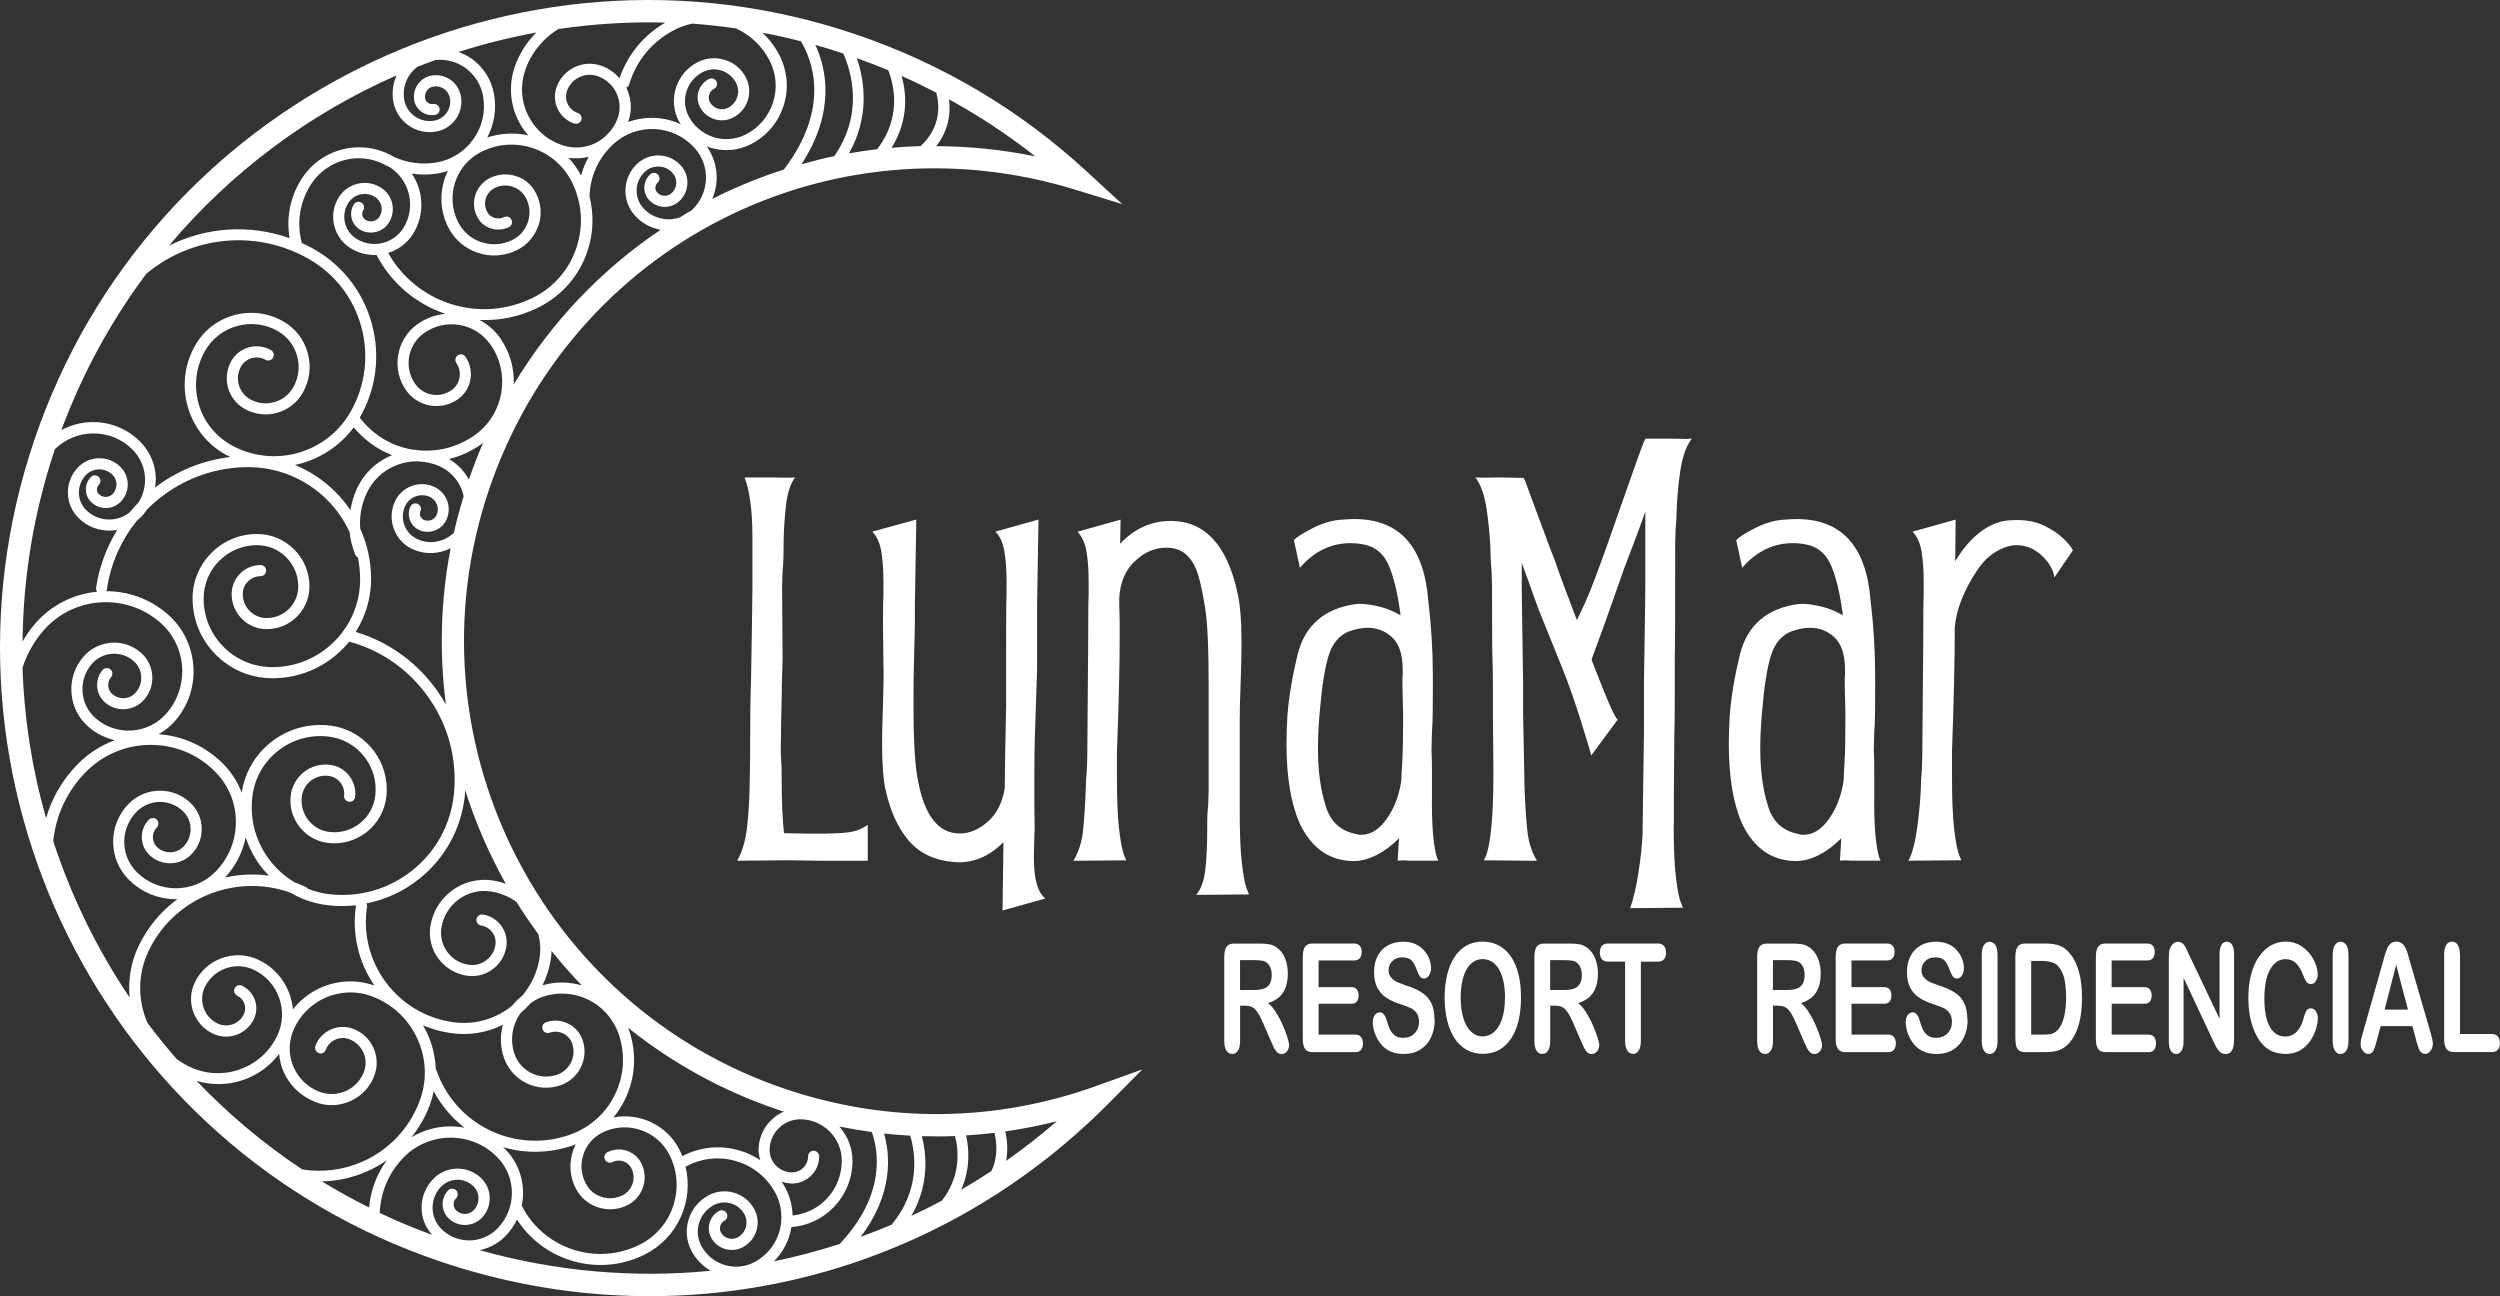 <?xml version="1.0" encoding="UTF-8"?> <svg xmlns="http://www.w3.org/2000/svg" id="Capa_1" data-name="Capa 1" viewBox="0 0 443.47 229.93"><rect x="0" y="0" width="443.47" height="229.93" fill="#333333" stroke="none"/><defs><style> .cls-1 { fill: #fff; } </style></defs><path class="cls-1" d="m194.41,192.66c-17.96,6.44-37.02,6.62-55.1.51-43.79-14.8-67.38-62.46-52.59-106.25,14.64-43.32,60.33-66.72,104.03-53.27l8.32,2.56-6.41-5.9c-11.87-10.92-25.65-19.07-40.96-24.25C91.68-14.23,26.34,18.11,6.06,78.14c-20.29,60.03,12.05,125.37,72.08,145.65,41.83,14.13,87.17,3.45,118.34-27.89l6.16-6.2-8.22,2.95Zm-18.58,15.09c-1.75,1.16-3.53,2.25-5.33,3.3,1.69-3.81,1.38-7.41.87-9.64,1.68-.1,3.36-.26,5.03-.45.37,1.49.73,4.21-.56,6.8m-14.18,7.92c3.28-5.65,2.64-11.15,1.87-14.14,1.96.06,3.92.06,5.87-.02.63,2.33,1.15,6.93-2.3,11.45-1.79.96-3.6,1.86-5.44,2.71m-9,3.73c5.91-7.75,5.21-14.7,4.16-18.33,1.54.17,3.09.28,4.64.37.85,2.79,1.99,9.43-3.31,15.8-1.82.77-3.65,1.49-5.5,2.16m-85.29-4.23c.14-3.74,1.63-7.23,4.29-9.92,2.19-2.21,5.11-3.44,8.22-3.45,3.11-.02,6.04,1.18,8.25,3.37,1.72,1.7,2.67,3.97,2.68,6.39.01,2.41-.91,4.69-2.61,6.4-2.71,2.73-7.14,2.76-9.88.05-1.01-1-1.57-2.34-1.58-3.76,0-1.43.54-2.77,1.54-3.79.76-.76,1.77-1.19,2.85-1.2,1.08,0,2.1.41,2.87,1.17.57.56.88,1.31.89,2.12,0,.8-.3,1.56-.87,2.13-.85.85-2.24.87-3.09.02-.6-.6-.6-1.57-.01-2.17.38-.39.38-1.01,0-1.39-.39-.39-1.01-.38-1.39,0-1.36,1.37-1.34,3.59.03,4.95,1.62,1.6,4.26,1.59,5.88-.03.93-.94,1.44-2.19,1.44-3.52,0-1.33-.53-2.57-1.47-3.51-1.14-1.13-2.65-1.75-4.26-1.74-1.61,0-3.12.64-4.24,1.78-1.38,1.39-2.13,3.23-2.12,5.18,0,1.79.69,3.47,1.88,4.8-3.18-1.17-6.27-2.46-9.27-3.88m-32.47-23.42c2.7.78,5.57.74,8.28-.21,2.54-.89,4.71-2.49,6.31-4.59.11,1.09.35,2.16.81,3.19,1.11,2.48,3.13,4.38,5.67,5.35,2,.79,4.21.7,6.17-.18,1.97-.88,3.47-2.48,4.24-4.5,1.26-3.33-.41-7.06-3.74-8.32-1.27-.48-2.71-.45-3.98.12-1.27.57-2.24,1.6-2.73,2.89-.19.51.06,1.08.57,1.27.54.28,1.08-.06,1.27-.57.31-.81.91-1.44,1.7-1.8.79-.35,1.66-.38,2.47-.07,2.31.88,3.48,3.47,2.6,5.79-.58,1.52-1.72,2.73-3.21,3.4-1.49.67-3.15.7-4.67.14-2.05-.78-3.67-2.31-4.57-4.31-.9-2-.96-4.23-.19-6.28,2.15-5.63,8.46-8.45,14.1-6.33,3.62,1.37,6.47,4.07,8.06,7.59,1.58,3.52,1.7,7.45.32,11.06-1.81,4.76-5.36,8.52-10,10.61-3.43,1.54-7.15,2.01-10.79,1.43-6.87-4.56-13.11-9.83-18.7-15.66m-8.76-10.34c-1.71-3.96-1.78-8.6.22-12.78,4.53-9.45,15.48-13.77,25.13-10.32.98.57,1.99,1.06,3.07,1.43,1.18.4,2.41.67,3.68.82,1.65.19,3.28.16,4.9,0,0,0,0,0,0,.02-.76,5.02.42,10.04,3.27,14.21-5.35-1.88-11.14-.04-14.46,4.23-.32-3.66-2.5-7.06-6.05-8.76-2.05-.99-4.36-1.11-6.51-.36-2.14.76-3.87,2.3-4.85,4.35-1.62,3.38-.19,7.44,3.19,9.06,1.31.63,2.8.71,4.18.23,1.38-.49,2.48-1.48,3.11-2.79,1.06-2.21.12-4.87-2.09-5.93-.5-.24-1.08-.02-1.31.46-.24.49-.03,1.08.46,1.31,1.23.59,1.75,2.07,1.16,3.3-.4.84-1.11,1.48-1.99,1.78-.88.31-1.82.26-2.67-.15-2.4-1.15-3.41-4.04-2.27-6.43.76-1.58,2.08-2.77,3.73-3.35,1.65-.58,3.43-.48,5,.27,4.36,2.09,6.21,7.34,4.12,11.7-1.35,2.81-3.71,4.93-6.65,5.96-2.94,1.04-6.1.86-8.91-.48-.81-.39-1.56-.86-2.27-1.36-1.81-2.08-3.55-4.22-5.19-6.42m-16.72-32.22c.49-4.63,2.48-8.93,5.82-12.3,3.04-3.07,7.08-4.77,11.4-4.79,4.32-.02,8.38,1.64,11.44,4.68,2.4,2.37,3.73,5.54,3.75,8.91.02,3.37-1.28,6.55-3.65,8.94-3.82,3.85-10.06,3.88-13.9.07-1.44-1.43-2.24-3.33-2.25-5.36-.01-2.03.77-3.94,2.2-5.39,1.1-1.11,2.56-1.72,4.12-1.73,1.56,0,3.03.59,4.14,1.69.84.83,1.31,1.94,1.31,3.12,0,1.18-.45,2.3-1.28,3.14-1.29,1.3-3.4,1.31-4.7.03-.95-.95-.96-2.49-.02-3.44.38-.39.38-1.01,0-1.4-.39-.38-1.01-.38-1.39,0-1.71,1.72-1.69,4.52.03,6.22,2.08,2.05,5.43,2.03,7.48-.04,1.2-1.21,1.86-2.82,1.85-4.53,0-1.71-.68-3.32-1.89-4.52-1.49-1.47-3.45-2.27-5.54-2.26-2.09,0-4.05.83-5.51,2.31-1.8,1.82-2.78,4.23-2.77,6.78.01,2.56,1.02,4.96,2.84,6.75,2.36,2.34,5.46,3.47,8.55,3.4-2.84,2.1-5.23,4.89-6.86,8.28-1.42,2.96-1.9,6.13-1.6,9.18-5.78-8.58-10.35-17.93-13.56-27.76m24.84-31.23c-.29-3.58-1.96-6.83-4.7-9.15-3.03-2.58-6.8-3.95-10.73-3.95.06-.11.1-.22.12-.35.66-4.61,2.58-8.8,5.38-12.24.19-.16.4-.29.57-.47.45-.45.85-.95,1.19-1.47,4.61-4.61,10.95-7.46,17.82-7.48,5.31-.01,10.31,2.04,14.08,5.79,1.69,1.67,3.01,3.62,3.99,5.71.15,1.38.49,2.75,1.04,4.07.09.22.26.37.46.48.24,1.23.37,2.5.38,3.79.01,4.17-1.6,8.09-4.53,11.04-2.94,2.96-6.85,4.59-11.02,4.6-3.25,0-6.32-1.25-8.62-3.54-2.31-2.3-3.58-5.35-3.59-8.6,0-2.53.97-4.92,2.76-6.71,1.78-1.79,4.16-2.79,6.69-2.79,1.96,0,3.79.75,5.18,2.13,1.39,1.38,2.15,3.21,2.16,5.17,0,1.5-.57,2.91-1.63,3.98-1.06,1.06-2.46,1.65-3.96,1.65-1.14,0-2.21-.44-3.01-1.24-.8-.8-1.25-1.86-1.25-3,0-1.75,1.42-3.18,3.17-3.19.55,0,.98-.44.98-.99,0-.55-.44-.98-.99-.98-2.84,0-5.14,2.33-5.13,5.16,0,1.66.66,3.22,1.84,4.4,1.18,1.17,2.75,1.82,4.41,1.81,2.02,0,3.93-.8,5.35-2.24,1.43-1.44,2.21-3.34,2.2-5.37,0-2.48-.98-4.82-2.74-6.56-1.76-1.76-4.1-2.71-6.58-2.71-3.06,0-5.93,1.21-8.08,3.37-2.15,2.17-3.34,5.05-3.33,8.1.01,3.78,1.49,7.33,4.18,10,1.56,1.55,3.41,2.69,5.43,3.38,1.46.49,3,.75,4.59.74,4.69-.01,9.1-1.85,12.41-5.18.42-.42.81-.86,1.18-1.31,11.96,3.22,19.95,14.91,18.54,27.27-.59,5.28-3.21,10.01-7.37,13.32-4.16,3.31-9.35,4.81-14.63,4.21-1.34-.15-2.62-.48-3.85-.95-.1-.13-.21-.24-.36-.31-.68-.33-1.37-.62-2.06-.87-1.57-.95-2.99-2.16-4.17-3.64-2.6-3.26-3.77-7.33-3.29-11.47.36-3.24,1.96-6.13,4.51-8.16,2.55-2.03,5.73-2.94,8.96-2.57,2.51.28,4.77,1.52,6.34,3.51,1.58,1.98,2.29,4.46,2,6.97-.22,1.94-1.18,3.68-2.71,4.9-1.53,1.22-3.44,1.77-5.39,1.55-1.49-.17-2.82-.91-3.76-2.08-.93-1.18-1.35-2.64-1.18-4.13.13-1.13.69-2.15,1.58-2.86.89-.7,2-1.02,3.13-.89.85.09,1.6.51,2.13,1.18.53.66.77,1.49.67,2.33-.06.54.33,1.02.87,1.09.54.06,1.03-.33,1.09-.87.15-1.37-.23-2.71-1.09-3.79-.85-1.08-2.08-1.75-3.45-1.9-1.65-.19-3.28.28-4.58,1.31-1.3,1.04-2.12,2.52-2.31,4.17-.23,2.01.34,3.99,1.6,5.58,1.26,1.58,3.07,2.58,5.07,2.81,2.47.28,4.9-.42,6.84-1.97,1.94-1.54,3.16-3.76,3.45-6.22.34-3.04-.52-6.02-2.42-8.41-1.91-2.39-4.63-3.9-7.67-4.24-3.76-.43-7.45.64-10.41,2.99-2.81,2.24-4.62,5.4-5.15,8.94-.73-1.93-1.87-3.71-3.38-5.21-3.08-3.06-7.07-4.86-11.36-5.18,1.11-.61,2.14-1.42,3-2.45,2.32-2.73,3.44-6.21,3.15-9.79m-30.29-4.2c.11-11.32,1.95-22.82,5.74-34.12,1.83-1.78,4.23-2.78,6.79-2.79,2.62-.02,5.09.99,6.95,2.84,1.44,1.42,2.24,3.32,2.25,5.35,0,1.47-.41,2.87-1.18,4.08-.55.57-1.08,1.15-1.58,1.76-2.28,1.78-5.56,1.66-7.67-.42-.84-.83-1.3-1.94-1.31-3.12,0-1.18.45-2.3,1.28-3.14.62-.63,1.45-.97,2.33-.98.89,0,1.72.34,2.35.96.46.46.71,1.06.72,1.71,0,.65-.25,1.26-.7,1.72-.67.67-1.77.67-2.44.01-.46-.45-.46-1.19,0-1.65.38-.38.38-1.01,0-1.39-.39-.38-1.02-.38-1.4,0-1.21,1.23-1.2,3.22.03,4.44,1.45,1.43,3.79,1.42,5.23-.03.82-.83,1.28-1.94,1.27-3.11,0-1.17-.47-2.28-1.3-3.1-1-.99-2.34-1.54-3.74-1.53-1.41,0-2.74.56-3.73,1.56-1.2,1.22-1.86,2.83-1.85,4.53,0,1.71.68,3.31,1.89,4.51,1.87,1.85,4.45,2.55,6.87,2.11-1.89,3.07-3.21,6.53-3.75,10.26-.04.26.03.51.17.71-4.33.42-8.27,2.46-11.1,5.79-.8.95-1.5,1.97-2.11,3.03M81.76,17.09c-.2-1.18-.85-2.22-1.82-2.92-.98-.7-2.18-.97-3.36-.77-2.05.34-3.45,2.3-3.11,4.36.29,1.74,1.95,2.92,3.69,2.63.54-.09.9-.6.81-1.13-.09-.54-.59-.9-1.13-.81-.67.11-1.31-.34-1.43-1.01-.16-.99.5-1.92,1.49-2.09.67-.11,1.34.04,1.89.44.55.39.91.98,1.03,1.65.15.91-.06,1.82-.59,2.57-.53.75-1.33,1.25-2.24,1.4-1.21.2-2.43-.08-3.43-.79-1-.71-1.66-1.77-1.86-2.98-.38-2.27.58-4.44,2.29-5.76,1.08-.43,2.17-.84,3.27-1.24,1.87-.17,3.72.29,5.26,1.39,1.71,1.22,2.84,3.03,3.19,5.1.45,2.68-.17,5.37-1.75,7.58-1.57,2.21-3.92,3.67-6.59,4.12-2.55.43-5.11.07-7.44-.97-2.71-1.62-5.89-2.12-8.97-1.41-3.15.74-5.83,2.66-7.54,5.41-1.96,3.15-2.66,6.79-2.05,10.39-7.13-2.54-14.87-1.95-21.4,1.33,11.05-13.13,24.92-23.42,40.38-30.21-.62,1.39-.87,2.98-.59,4.59.29,1.73,1.24,3.24,2.66,4.26,1.43,1.02,3.17,1.42,4.9,1.13,1.43-.24,2.68-1.02,3.52-2.2.84-1.18,1.17-2.62.93-4.04m13.75,22.93c.63-1.89.48-3.92-.41-5.7-.73-1.47-1.99-2.64-3.54-3.08-1.56-.52-3.21-.4-4.68.33-1.21.61-2.11,1.65-2.55,2.93-.43,1.29-.33,2.66.27,3.87.5,1.01,1.29,1.74,2.44,2.12,1.07.36,2.22.27,3.23-.23.49-.24.69-.83.44-1.32-.24-.49-.84-.68-1.32-.44-.54.27-1.16.27-1.73.12-.57-.19-1.03-.6-1.3-1.13-.37-.74-.43-1.58-.17-2.36.26-.79.82-1.42,1.56-1.8.99-.5,2.12-.58,3.17-.23,0,0,0,0,.02,0,1.05.36,1.9,1.1,2.39,2.09.66,1.31.76,2.8.3,4.19-.47,1.39-1.44,2.52-2.76,3.17-1.71.86-3.66.99-5.48.39,0,0-.02,0-.03,0-1.81-.61-3.27-1.88-4.12-3.59-2.29-4.58-.43-10.17,4.15-12.45,5.89-2.95,13.08-.55,16.03,5.35,1.83,3.65,2.12,7.8.82,11.68-1.29,3.87-4.01,7.02-7.67,8.84-9.35,4.67-20.67,1.1-25.72-7.92,1.76-.55,3.35-1.69,4.41-3.37,2.11-3.4,1.89-7.58-.22-10.7,1.52.22,3.07.23,4.63-.03.6-.1,1.19-.26,1.76-.45-1.47,3.04-1.58,6.7.04,9.94,1.08,2.17,2.95,3.8,5.25,4.58.01,0,.02,0,.03.01,2.32.77,4.8.59,6.98-.5,1.78-.89,3.11-2.43,3.75-4.31m3.61-34.9c6.22-.91,12.54-1.31,18.92-1.13-3.81,2.18-6.72,5.71-8.12,9.87-.87-.99-1.98-1.8-3.32-2.25,0,0-.01,0-.02,0-3.25-1.09-6.78.68-7.87,3.93-.42,1.27-.33,2.64.27,3.84.6,1.2,1.62,2.09,2.89,2.51,0,0,.01,0,.02,0,.52.17,1.07-.11,1.25-.62.17-.51-.1-1.07-.62-1.25,0,0,0,0-.01,0-.77-.26-1.39-.8-1.76-1.53-.36-.73-.42-1.56-.17-2.33.74-2.22,3.16-3.43,5.38-2.69,0,0,.01,0,.02,0,3.02,1.02,4.66,4.31,3.65,7.34-.41,1.24-1.15,2.32-2.08,3.19-.03.02-.05.04-.07.06-.06.06-.11.12-.17.17-.48.42-1.01.8-1.59,1.09-1.87.93-3.99,1.08-5.97.42-.01,0-.03-.01-.04-.02-2.62-.88-4.75-2.74-5.99-5.22-1.25-2.49-1.45-5.32-.57-7.96,1.05-3.14,3.19-5.77,5.98-7.45m31.49-.04c2.56,1.16,4.65,3.18,5.95,5.74,1.17,2.33,1.37,4.97.55,7.43-.81,2.47-2.54,4.47-4.87,5.64-3.71,1.86-8.24.37-10.11-3.34-1.43-2.84-.28-6.32,2.56-7.76,1.05-.53,2.23-.62,3.35-.25,1.02.34,2.02,1.14,2.55,2.2.39.78.46,1.67.19,2.49-.27.84-.86,1.51-1.64,1.91-1.19.59-2.63.11-3.23-1.07-.42-.84-.08-1.87.75-2.29.49-.24.68-.84.44-1.32-.25-.49-.84-.68-1.32-.44-1.81.9-2.54,3.12-1.63,4.93,1.08,2.15,3.72,3.02,5.87,1.94,1.25-.63,2.19-1.71,2.63-3.05.44-1.33.33-2.75-.3-4-.76-1.52-1.99-2.65-3.69-3.18-1.61-.53-3.33-.4-4.85.36-3.82,1.92-5.36,6.59-3.43,10.4.11.23.28.43.41.65-1.41-.67-2.95-1.06-4.56-1.14-1.68-.08-3.31.18-4.84.74.03-.09.09-.16.12-.25.67-2.01.46-4.09-.4-5.86.24-.12.43-.32.51-.59,1.27-4.26,4.16-7.71,8.14-9.71.98-.5,2-.84,3.04-1.06,2.6.19,5.21.49,7.81.86m11.47,2.27c1.96,3.24,5.36,11.74-3.02,22.75-4.37,1.41-8.63,3.15-12.71,5.22.44-1.04.72-2.14.78-3.3.11-2.19-.54-4.28-1.76-6.05.15.06.29.14.44.19,2.33.78,4.95.68,7.32-.51,2.79-1.41,4.87-3.81,5.85-6.78.98-2.97.74-6.14-.66-8.94-.79-1.56-1.83-2.94-3.07-4.1,2.28.43,4.56.94,6.83,1.52m7.51,2.17c1.41,3.14,3.69,10.55-1.58,18.2-1.97.41-3.91.91-5.84,1.45,6.13-9.39,4.4-17.02,2.47-21.17,1.65.46,3.31.97,4.95,1.52m7.98,2.97c1.1,2.8,2.32,8.38-1.95,14-1.68.2-3.35.46-5.02.75,3.79-6.68,2.7-13.11,1.39-16.9,1.88.67,3.74,1.38,5.58,2.15m8.52,3.97c.58,2.11.91,6.04-2.77,9.48-1.73.05-3.44.17-5.16.31,3.01-4.85,2.68-9.57,1.79-12.74,2.08.92,4.12,1.91,6.13,2.95m-61.64,11.39c-.59,1.04-1.04,2.16-1.36,3.32-.61-1.17-1.36-2.22-2.23-3.14,1.2.17,2.41.1,3.59-.18m-50.9,15.27s0-.02,0-.02c-.93-3.5-.38-7.13,1.53-10.21,1.43-2.3,3.67-3.91,6.32-4.53,2.34-.55,4.73-.21,6.84.86.06.05.1.1.16.13.22.11.44.18.66.28,3.68,2.29,4.81,7.15,2.52,10.83-1.76,2.83-5.49,3.7-8.32,1.94-1.04-.65-1.77-1.66-2.05-2.86-.28-1.2-.08-2.43.57-3.47.49-.78,1.25-1.33,2.14-1.54.9-.21,1.83-.05,2.61.43.57.36.97.91,1.13,1.57.16.66.04,1.34-.31,1.92-.53.85-1.66,1.11-2.5.58-.58-.36-.76-1.12-.4-1.7.29-.46.14-1.07-.32-1.35-.46-.29-1.07-.15-1.35.32-.93,1.5-.47,3.48,1.03,4.42,1.77,1.1,4.11.55,5.21-1.22.64-1.02.83-2.23.56-3.4-.27-1.17-.99-2.17-2.01-2.8-1.23-.76-2.68-1.01-4.09-.68-1.41.33-2.61,1.18-3.37,2.41-.93,1.49-1.22,3.25-.82,4.96.4,1.71,1.44,3.16,2.93,4.08,1.43.89,3.03,1.26,4.59,1.19,2.66,5.1,7.09,8.7,12.16,10.42.02,0,.03,0,.05.01-1.77.19-3.48.79-4.97,1.86-3.74,2.68-4.64,7.92-2.02,11.69,1.02,1.46,2.54,2.42,4.3,2.73,1.75.3,3.51-.11,4.96-1.15,2.4-1.72,2.98-5.1,1.29-7.51-.31-.45-.93-.55-1.37-.24-.45.31-.55.93-.24,1.37,1.07,1.54.7,3.69-.83,4.78-1.02.73-2.25,1.02-3.48.81-1.22-.21-2.29-.89-3.01-1.92-2.02-2.89-1.32-6.91,1.54-8.96,1.86-1.33,4.11-1.86,6.35-1.47,2.24.38,4.19,1.62,5.5,3.5,3.6,5.16,2.36,12.33-2.75,16-2.76,1.98-6.01,2.93-9.33,2.78-.26-.02-.51-.05-.77-.06-.36-.03-.72-.07-1.08-.13-3.73-.63-6.99-2.65-9.28-5.66,0-.02.03-.04.04-.06,2.9-5.07,3.64-10.97,2.1-16.6-1.54-5.63-5.18-10.33-10.25-13.22-.71-.4-1.45-.77-2.18-1.1m32.19,35.43c-.93,2.13-1.77,4.3-2.54,6.54-.82-1.52-2.03-2.76-3.52-3.64,2.05-.5,4.01-1.4,5.79-2.68.09-.07.18-.14.27-.22m-11.38,15.49c1.88.83,4.05-.01,4.88-1.87.48-1.07.51-2.27.09-3.36-.42-1.1-1.24-1.96-2.31-2.44-1.29-.58-2.73-.62-4.04-.11-1.32.51-2.36,1.49-2.93,2.78-1.44,3.22.02,7.01,3.24,8.44,2.23.98,4.65.81,6.67-.2-1.79,9.32-2.02,18.67-.83,27.74-3.38-6.08-9.04-10.83-16.01-12.9,1.78-2.8,2.74-6.05,2.73-9.44,0-3.11-.68-6.11-1.92-8.87-.17-2.07.18-4.16,1.06-6.13,1.06-2.39,3-4.23,5.45-5.17,1.2-.46,2.45-.67,3.71-.65.15.01.3.04.45.04,1.14.08,2.27.33,3.35.81,1.85.82,3.27,2.32,4,4.21.15.38.23.76.32,1.15-.66,2.15-1.25,4.3-1.74,6.46-1.67,1.61-4.21,2.15-6.42,1.15-2.23-.99-3.23-3.61-2.24-5.84.36-.81,1.01-1.43,1.84-1.75.83-.32,1.74-.29,2.54.07.59.26,1.04.74,1.28,1.35.23.6.21,1.26-.05,1.85-.38.87-1.41,1.26-2.27.88-.59-.26-.86-.95-.6-1.54.22-.5,0-1.08-.5-1.3-.49-.21-1.08,0-1.3.5-.7,1.58.01,3.44,1.59,4.14m1.96,70.29c-.63,4.2,2.26,8.12,6.47,8.77,1.63.24,3.25-.16,4.58-1.14,1.33-.98,2.19-2.41,2.44-4.04.41-2.71-1.47-5.27-4.18-5.67-.54-.08-1.04.29-1.12.83-.08.54.31,1.04.83,1.12,1.64.26,2.78,1.78,2.53,3.43-.17,1.11-.75,2.08-1.66,2.75-.9.67-2.01.94-3.12.78-3.11-.47-5.28-3.4-4.81-6.52.63-4.21,4.57-7.12,8.78-6.49,1.71.26,3.25.93,4.55,1.88,1.21,1.96,2.52,3.85,3.88,5.71.34,1.31.43,2.71.22,4.13-.38,2.54-1.46,4.85-3.07,6.76-.64.5-1.23,1.06-1.71,1.69-.2.16-.39.34-.6.49-2.93,2.16-6.53,3.06-10.14,2.51-4.75-.72-8.94-3.24-11.79-7.1-2.85-3.87-4.03-8.6-3.31-13.36.03-.21-.02-.4-.11-.58,3.38-.67,6.58-2.13,9.35-4.34,4.57-3.64,7.44-8.84,8.1-14.64.04-.38.05-.76.07-1.13,1.83,5.78,4.25,11.35,7.22,16.63-.75-.27-1.54-.48-2.36-.6-5.29-.79-10.23,2.86-11.03,8.14m37.44,42.05c-1.11-2.21-3.81-3.1-6.03-1.99-.49.25-.68.84-.44,1.32.24.49.84.68,1.32.44,1.24-.62,2.76-.13,3.38,1.12.88,1.75.17,3.89-1.58,4.77-1.17.59-2.5.69-3.74.27-1.35-.44-2.25-1.28-2.83-2.45-1.65-3.27-.33-7.27,2.94-8.92,4.38-2.21,9.75-.43,11.96,3.95,2.93,5.83.57,12.96-5.25,15.89-7.68,3.87-17.08.77-20.97-6.9.16-.76.25-1.55.24-2.35-.01-2.94-1.18-5.7-3.27-7.77-.09-.09-.19-.17-.29-.26,4.07,1.19,8.4,1.1,12.48-.34.15-.05.29-.12.43-.17-1.19,2.36-1.31,5.22-.04,7.75.82,1.64,2.2,2.84,3.98,3.44,1.74.57,3.6.43,5.24-.39,2.72-1.37,3.82-4.7,2.45-7.42m-37.54-10.3c.31-.81.53-1.63.71-2.47,1.36,2.52,3.21,4.71,5.47,6.45-.83-.15-1.67-.23-2.53-.23-2.47.01-4.83.69-6.89,1.93,1.35-1.69,2.46-3.6,3.25-5.68m24.83,5.24c-4.67,1.64-9.7,1.35-14.15-.78-4.46-2.15-7.82-5.9-9.46-10.57-.03-.09-.09-.17-.15-.24-.07-2.12-.55-4.23-1.44-6.22-.25-.55-.53-1.09-.83-1.61.47.2.94.38,1.42.54,1.12.38,2.27.65,3.46.83,3.22.49,6.43-.04,9.29-1.47-.51,1.88-.49,3.92.2,5.89,1.45,4.11,5.96,6.28,10.06,4.83,3.28-1.15,5.02-4.76,3.87-8.05-.45-1.28-1.37-2.31-2.6-2.9-1.23-.59-2.61-.67-3.89-.21-.51.18-.78.74-.6,1.25.18.51.74.78,1.26.6.79-.27,1.63-.23,2.39.13.75.36,1.32.99,1.6,1.78.79,2.26-.4,4.74-2.66,5.54-3.08,1.08-6.46-.55-7.55-3.63-.9-2.57-.4-5.28,1.09-7.33.61-.52,1.18-1.08,1.7-1.68.63-.47,1.32-.88,2.1-1.15,5.53-1.94,11.6.98,13.54,6.51,1.24,3.54,1.03,7.36-.6,10.75-1.62,3.38-4.48,5.93-8.02,7.17m-4.86-26.5c.72-1.45,1.23-3.01,1.48-4.65.07-.48.11-.96.12-1.44,1.7,2.12,3.49,4.16,5.38,6.11-2.22-.65-4.63-.7-6.98-.02m-33.48-98.97c1.83,2.22,4.16,3.9,6.8,4.93-2.83,1.15-5.07,3.31-6.32,6.11-.52,1.18-.87,2.41-1.07,3.64-.79-1.16-1.69-2.26-2.71-3.27-2.08-2.07-4.5-3.66-7.13-4.74,4.07-.87,7.82-3.16,10.43-6.67m-19.17,72.73c.64,1.96,1.62,3.82,2.94,5.48.37.46.79.89,1.2,1.31-2.63-.36-5.26-.23-7.8.33,1.88-2.02,3.13-4.46,3.65-7.12m21.65,59.2c1.21-.54,2.35-1.2,3.41-1.94-1.81,2.47-2.89,5.34-3.16,8.4-2.88-1.43-5.67-2.98-8.37-4.63,2.77-.06,5.52-.66,8.11-1.83m24.4,11.57c.87-.88,1.57-1.89,2.09-2.98,2.21,3.44,5.48,5.89,9.16,7.13,4.31,1.46,9.17,1.26,13.55-.94,5.84-2.94,8.67-9.49,7.19-15.58.05-.02.1-.02.14-.04,2.73-1.48,5.88-1.81,8.87-.92,3,.9,5.44,2.88,6.92,5.61.84,1.55,1.15,3.23,1.05,4.87-.02.08-.05.17-.05.26,0,.04.03.07.04.11-.3,2.87-1.96,5.55-4.68,7.02-3.39,1.84-7.63.58-9.47-2.81-1.4-2.59-.44-5.84,2.15-7.25.95-.51,2.04-.63,3.08-.32,1.04.31,1.89,1,2.41,1.95.38.71.46,1.52.24,2.29-.23.77-.74,1.41-1.45,1.79-1.06.57-2.39.18-2.97-.88-.4-.75-.12-1.68.62-2.08.48-.26.65-.86.4-1.34-.26-.47-.86-.65-1.34-.39-1.7.92-2.32,3.05-1.41,4.75,1.09,2.01,3.62,2.76,5.64,1.67,1.17-.63,2.02-1.68,2.4-2.96.38-1.28.24-2.63-.4-3.79-.76-1.41-2.04-2.44-3.57-2.9-1.54-.45-3.16-.29-4.58.48-3.54,1.92-4.86,6.37-2.94,9.91.81,1.5,2,2.66,3.37,3.45-13.53,1.34-27.4.16-40.99-3.65,1.67-.35,3.25-1.16,4.54-2.46m50.97-3.7c-.04-1.69-.46-3.38-1.32-4.97-.19-.35-.4-.69-.62-1.02.59.19,1.21.32,1.86.32,1.28,0,2.49-.51,3.4-1.42.91-.91,1.4-2.12,1.4-3.41,0-.54-.45-.98-.99-.98-.55,0-.98.45-.98.99,0,.76-.29,1.48-.83,2.01-.53.54-1.24.84-2,.84-2.19,0-3.98-1.77-3.99-3.96,0-3,2.43-5.45,5.43-5.46,4.05,0,7.36,3.28,7.37,7.33,0,2.62-1,5.09-2.85,6.95-1.59,1.6-3.65,2.54-5.86,2.79m-2.5-18.73c.31.1.63.2.94.3-2.64,1.14-4.49,3.77-4.49,6.83,0,.63.13,1.22.31,1.79-1.12-.74-2.35-1.33-3.67-1.72-3.42-1.01-7.01-.65-10.16.99-.15-.36-.3-.73-.48-1.08-2.23-4.43-7.1-6.67-11.75-5.78.81-.98,1.52-2.06,2.08-3.24,1.85-3.86,2.1-8.21.68-12.26-.05-.14-.12-.27-.17-.42,7.77,6.23,16.74,11.23,26.71,14.59m-46.97-128.71c.1-2.82-.67-5.68-2.39-8.16-.97-1.39-2.24-2.49-3.69-3.26,3.52.15,7.12-.55,10.49-2.24,4.12-2.06,7.2-5.61,8.66-9.98,1.06-3.17,1.16-6.51.36-9.67.09-3.61,1.61-6.93,4.29-9.36,2.01-1.82,4.61-2.75,7.32-2.61,2.71.14,5.2,1.33,7.02,3.34,1.41,1.56,2.13,3.57,2.02,5.67-.11,2.08-1.02,4-2.55,5.41-.71.4-1.39.82-2.08,1.25-2.23.77-4.8.2-6.48-1.65-.82-.91-1.24-2.09-1.18-3.31.06-1.23.6-2.36,1.51-3.18.68-.61,1.56-.93,2.49-.88.91.04,1.76.44,2.38,1.14.45.5.68,1.15.65,1.82-.03.68-.33,1.3-.83,1.76-.36.32-.82.49-1.31.46-.48-.02-.93-.23-1.25-.59-.45-.51-.42-1.29.09-1.75.4-.36.43-.99.07-1.39-.36-.41-.99-.44-1.39-.07-1.31,1.18-1.41,3.21-.23,4.52.68.75,1.61,1.19,2.61,1.25,1.01.05,1.98-.3,2.73-.98.89-.8,1.42-1.91,1.48-3.11.06-1.2-.35-2.36-1.16-3.25-.97-1.07-2.3-1.71-3.75-1.78-1.45-.07-2.83.42-3.91,1.39-1.3,1.18-2.07,2.79-2.16,4.54-.09,1.75.51,3.43,1.69,4.74.95,1.05,2.11,1.79,3.37,2.21.38.13.78.22,1.17.3-10.4,7-19.34,16.28-26.05,27.44m92.51-40.46c-5.88-1.21-11.76-1.79-17.57-1.81,2.3-2.92,2.57-6.01,2.27-8.31,5.36,2.94,10.47,6.31,15.3,10.12M95.13,5.77c-1.72,1.71-3.06,3.82-3.85,6.18-1.05,3.14-.81,6.5.67,9.46.47.95,1.07,1.81,1.75,2.6-2.36-.51-4.86-.41-7.26.38,1.22-2.33,1.65-4.97,1.21-7.6-.44-2.59-1.85-4.86-3.99-6.38-.73-.52-1.52-.89-2.34-1.19,4.51-1.44,9.12-2.59,13.8-3.45M26.06,48.48c7.88-6.54,19.3-7.92,28.7-2.55,4.61,2.63,7.93,6.9,9.33,12.03,1.4,5.12.72,10.49-1.91,15.1-4.26,7.47-13.8,10.08-21.27,5.82-5.84-3.33-7.87-10.79-4.55-16.62,1.25-2.2,3.29-3.78,5.73-4.44,2.44-.67,4.99-.34,7.19.91,1.7.97,2.92,2.54,3.43,4.43.52,1.89.27,3.86-.7,5.56-.74,1.3-1.95,2.24-3.4,2.63-1.45.4-2.96.2-4.26-.54-.99-.57-1.7-1.48-2-2.57-.3-1.1-.15-2.24.41-3.23.42-.74,1.1-1.27,1.92-1.49.82-.23,1.68-.12,2.41.3.49.27,1.08.1,1.34-.37.27-.47.11-1.08-.37-1.35-1.19-.67-2.58-.85-3.91-.49-1.33.36-2.43,1.22-3.11,2.41-.82,1.44-1.04,3.12-.6,4.72.44,1.61,1.48,2.94,2.92,3.77,1.75,1,3.8,1.26,5.75.73,1.96-.53,3.59-1.8,4.59-3.56,1.23-2.15,1.55-4.66.89-7.06-.65-2.39-2.2-4.39-4.36-5.62-2.65-1.51-5.74-1.9-8.69-1.1-2.95.81-5.41,2.71-6.92,5.37-3.87,6.78-1.5,15.44,5.28,19.31.32.18.64.33.96.49-4.94.57-9.53,2.49-13.36,5.41.07-.48.14-.96.14-1.46-.01-2.55-1.02-4.95-2.84-6.74-2.23-2.21-5.2-3.42-8.35-3.41-1.98.01-3.88.51-5.57,1.43,3.78-10.19,8.91-19.51,15.14-27.83M4.01,118.42c.74-2.32,1.94-4.5,3.57-6.42,2.54-2.99,6.09-4.82,10-5.13,3.91-.32,7.71.9,10.7,3.44,2.34,1.99,3.76,4.76,4.01,7.81.25,3.05-.7,6.02-2.69,8.35-3.18,3.74-8.81,4.2-12.55,1.02-1.4-1.19-2.25-2.85-2.4-4.67-.15-1.83.42-3.6,1.61-5.01.91-1.07,2.18-1.72,3.57-1.83,1.39-.11,2.76.33,3.83,1.24.81.68,1.3,1.64,1.38,2.7.09,1.05-.24,2.08-.93,2.89-.51.6-1.22.97-2.01,1.03-.79.06-1.55-.19-2.15-.69-.9-.77-1.01-2.12-.25-3.02.35-.42.3-1.04-.11-1.39-.41-.35-1.04-.3-1.39.11-1.46,1.73-1.25,4.33.47,5.79,1,.85,2.28,1.26,3.59,1.15,1.31-.11,2.5-.72,3.35-1.72,1.03-1.21,1.52-2.74,1.39-4.32-.13-1.58-.87-3.02-2.07-4.03-1.47-1.26-3.34-1.86-5.26-1.7-1.92.16-3.67,1.05-4.91,2.52-1.53,1.8-2.27,4.09-2.08,6.44.19,2.35,1.29,4.49,3.09,6.02,1.37,1.17,2.95,1.92,4.59,2.3-2.43.91-4.66,2.32-6.54,4.21-2.71,2.74-4.62,6.03-5.65,9.62-2.46-8.63-3.88-17.59-4.18-26.7m133.3,105.31c1.67-1.66,2.73-3.8,3.1-6.07,2.8-.22,5.4-1.41,7.4-3.43,2.22-2.23,3.44-5.2,3.43-8.34,0-2.33-.9-4.44-2.33-6.07,1.92.39,3.84.71,5.76.97,1.11,3.08,2.65,11.02-5.71,19.87-3.83,1.23-7.71,2.26-11.65,3.07m41.19-17.82c.38-2.05.14-3.93-.16-5.22,3.07-.44,6.12-1.04,9.16-1.81-2.9,2.51-5.91,4.85-9,7.03"></path><path class="cls-1" d="m148.96,147.78c1.12-.05,2.04-.18,2.75-.38.71-.21,1.45-.56,2.22-1.07v6.35h-8.63l-5.26-.08-9.28.08c.88-1.53,1.45-3.43,1.73-5.7.27-2.27.44-4.81.49-7.61l.08-5.2c0-6.53.05-10.91.16-13.16l.17-10.4.08-6.19v-9.33c0-2.45-.14-4.56-.41-6.35-.27-1.78-.6-3.14-.99-4.05h4.85c.16,0,.77.01,1.81.04,1.04.03,1.81.01,2.3-.04-.82,1.12-1.36,2.78-1.6,4.97-.25,2.19-.38,4.14-.41,5.85-.03,1.71-.04,2.79-.04,3.25,0,.61-.06,1.48-.16,2.6l-.08,2.52.08,13.16c-.11,3.16-.16,5.48-.16,6.96l-.08,3.44-.08,5.89c0,.46.03,1.03.08,1.72.06.69.08,1.57.08,2.64,0,4.28.14,7.65.41,10.1l3.7.08h3.78c.49,0,1.3-.03,2.42-.08"></path><path class="cls-1" d="m177.84,161.55l.16-12.16c-2.63,2.65-5.59,3.82-8.87,3.52-3.4-.31-6.04-1.57-7.93-3.79-1.89-2.22-3.25-5.16-4.07-8.84-.44-1.78-.66-4.67-.66-8.64,0-1.43.05-3.62.16-6.58.11-3.42.14-5.84.08-7.27l-.08-7.11c0-2.96.03-4.64.08-5.05v-2.45c0-2.04-.12-3.81-.37-5.32-.25-1.5-.78-2.69-1.6-3.56l7.8-2.14-.25,15.15v3.37l-.17,7.11c-.05,1.43-.08,3.9-.08,7.42,0,5.71.22,9.87.66,12.47,1.1,6.78,3.62,10.17,7.56,10.17,1.75,0,3.42-.71,5.01-2.14,1.59-1.43,2.57-3.39,2.96-5.89l.08-6.2.16-8.18v-10.25c0-5.96.03-9.15.08-9.56v-2.45c0-2.04-.12-3.81-.37-5.32-.25-1.5-.78-2.69-1.6-3.56l7.64-2.14-.25,15.15v11.32l-.41,12.54c-.05.92-.08,3.14-.08,6.65v4.97c0,1.02.01,2.01.04,2.98.03.97.01,1.73-.04,2.29l-.08,4.13c0,3.77.68,6.17,2.05,7.19l-7.64,2.14Z"></path><path class="cls-1" d="m214.4,127.51v-5.81c0-6.93-.22-11.63-.66-14.07-.38-2.4-.8-4.31-1.23-5.74-.44-1.43-1.11-2.57-2.01-3.44-.9-.87-2.12-1.3-3.66-1.3-1.97,0-3.81.79-5.51,2.37-1.7,1.58-2.63,3.77-2.79,6.58v1.22c0,.15.01.57.04,1.26.03.69.04,1.95.04,3.79,0,5.71-.16,12.7-.49,20.96v4.36c0,3.98.12,7.06.37,9.26.25,2.19.53,3.74.86,4.63.33.89.49,1.24.49,1.03l-9.45.08c.93-1.53,1.51-3.34,1.73-5.43.22-2.09.38-4.72.49-7.88,0-.66.05-1.55.17-2.68l.08-2.52.16-20.04c0-5.05.03-7.88.08-8.49v-2.45c0-2.04-.12-3.81-.37-5.32-.25-1.5-.78-2.69-1.6-3.56l7.64-2.14-.08,4.28c2.52-2.7,5.51-4.05,8.96-4.05,6.03,0,9.97,4.21,11.83,12.62.49,2.09.74,5.1.74,9.03,0,1.63-.05,4.03-.16,7.19-.11,2.96-.16,5.05-.16,6.27v16.22c0,3.98.12,7.06.37,9.26.25,2.19.54,3.74.86,4.63.33.89.49,1.23.49,1.03l-9.45.08c.88-1.02,1.42-2.54,1.64-4.55.22-2.01.33-4.37.33-7.08v-1.68c0-.66.05-1.55.17-2.68l.08-2.52v-12.7Z"></path><path class="cls-1" d="m254,142.27c0,2.86.11,5.16.33,6.92.22,1.76.49,2.92.82,3.48h-5.18c-.16,0-.44-.01-.82-.04-.38-.03-.79-.01-1.23.04l.25-3.98c-1.26,1.27-2.59,2.27-3.98,2.98-1.4.71-2.73,1.07-3.99,1.07-4.27,0-7.48-2.19-9.61-6.58-1.59-3.57-2.38-8.31-2.38-14.23,0-1.27.05-2.93.16-4.97.27-3.42.88-7.04,1.81-10.86,1.31-5.2,4.76-8.18,10.35-8.95.82-.1,2,0,3.53.31,1.53.31,2.99.87,4.36,1.68,0-.36-.03-.61-.08-.77-.44-3.21-1.08-5.85-1.93-7.92-.85-2.07-2.23-3.33-4.15-3.79-.82-.2-1.73-.31-2.71-.31-3.45,0-6.44,1.45-8.96,4.36l-1.07-4.89c.44-.51,1.51-1.2,3.2-2.07,1.7-.87,3.31-1.38,4.85-1.53,1.2-.1,2.08-.15,2.63-.15,8,0,12.38,4.79,13.15,14.38.55,4.59.82,9.05.82,13.39v1.84c0,3.82-.03,6.12-.08,6.88-.06.76-.08,1.2-.08,1.3l-.08,3.21c0,.2.01.57.04,1.11.03.54.04,1.47.04,2.79v5.28Zm-12.98,5.81h.49c1.64,0,3.14-.94,4.48-2.83,1.34-1.89,2.2-4.16,2.59-6.81,0-.36.05-1.44.16-3.25.11-1.81.16-4.55.16-8.22l-.08-3.6s-.01-.61-.04-1.68c-.03-1.07-.01-1.68.04-1.84v-1.38c-.05-2.5-.68-4.31-1.89-5.43-1.2-1.12-2.66-1.68-4.35-1.68-.93,0-2,.2-3.2.61-1.75.66-2.97,2.07-3.66,4.21-.69,2.14-1.22,5.46-1.6,9.94-.22,2.35-.33,4.56-.33,6.65,0,3.88.44,7.22,1.32,10.02.82,2.96,2.71,4.69,5.67,5.2.17.05.25.08.25.08"></path><path class="cls-1" d="m296.89,146.1c0,3.98.12,7.06.37,9.26.25,2.19.53,3.74.86,4.63.33.89.49,1.24.49,1.03l-9.45.08c.6-1.63,1.11-3.81,1.52-6.54.41-2.73.64-4.99.7-6.77l.08-6.73.16-11.4v-8.64l.16-10.4.08-6.19v-13.69l-1.23,3.44-2.55,6.73-3.37,9.56-2.38,6.5.17.54.58,1.45c1.97,5.15,3.26,8.06,3.86,8.72l-4.68,6.35c0-.2-.59-2.19-1.77-5.96-1.18-3.77-2.29-6.93-3.33-9.48l-4.35-10.79-1.23-3.44c-.22-.66-.77-2.17-1.64-4.51v4.59l.08,6.19.16,10.4v5.58l.16,8.11.08,4.67c.11,3.01.27,5.6.49,7.76.22,2.17.79,4.01,1.73,5.54l-9.45-.08c.55-.76.97-2.45,1.27-5.05.3-2.6.45-5.89.45-9.87v-2.07l-.08-8.18v-5.2c0-2.29-.03-4.03-.08-5.2-.06-1.12-.08-5.51-.08-13.16l-.08-2.52c-.11-1.12-.16-1.99-.16-2.6-.05-2.6-.27-5.28-.66-8.03-.38-2.75-1.07-4.77-2.05-6.04.49.05,1.26.06,2.3.04,1.04-.02,1.64-.04,1.81-.04l4.11.08h.33l.33.69,1.97,5.35,2.22,5.97,1.15,2.98c.11.41.68,2.02,1.73,4.82l2.05,5.43c.11-.2.59-1.22,1.44-3.06.85-1.83,2.23-5.45,4.15-10.86l2.14-6.12c2.52-7.19,3.89-11.02,4.11-11.47l.33-.69h5.01c.22,0,.7.01,1.44.04.74.03,1.33.01,1.77-.04-.99,1.27-1.67,3.2-2.05,5.77-.38,2.58-.6,5.09-.66,7.53,0,.61-.05,1.48-.16,2.6l-.08,2.52c0,12.75-.03,19.68-.08,20.8v6.73c0,3.32-.03,5.56-.08,6.73l-.08,11.24v4.36Z"></path><path class="cls-1" d="m332.46,142.27c0,2.86.11,5.16.33,6.92.22,1.76.49,2.92.82,3.48h-5.18c-.16,0-.44-.01-.82-.04-.38-.03-.79-.01-1.23.04l.25-3.98c-1.26,1.27-2.59,2.27-3.98,2.98-1.4.71-2.73,1.07-3.99,1.07-4.27,0-7.48-2.19-9.61-6.58-1.59-3.57-2.38-8.31-2.38-14.23,0-1.27.05-2.93.16-4.97.27-3.42.88-7.04,1.81-10.86,1.31-5.2,4.76-8.18,10.35-8.95.82-.1,2,0,3.53.31,1.53.31,2.99.87,4.36,1.68,0-.36-.03-.61-.08-.77-.44-3.21-1.08-5.85-1.93-7.92-.85-2.07-2.23-3.33-4.15-3.79-.82-.2-1.73-.31-2.71-.31-3.45,0-6.44,1.45-8.96,4.36l-1.07-4.89c.44-.51,1.51-1.2,3.2-2.07,1.7-.87,3.31-1.38,4.85-1.53,1.2-.1,2.08-.15,2.63-.15,8,0,12.38,4.79,13.15,14.38.55,4.59.82,9.05.82,13.39v1.84c0,3.82-.03,6.12-.08,6.88-.06.76-.08,1.2-.08,1.3l-.08,3.21c0,.2.01.57.04,1.11.03.54.04,1.47.04,2.79v5.28Zm-12.98,5.81h.49c1.64,0,3.14-.94,4.48-2.83,1.34-1.89,2.2-4.16,2.59-6.81,0-.36.05-1.44.16-3.25.11-1.81.16-4.55.16-8.22l-.08-3.6s-.01-.61-.04-1.68c-.03-1.07-.01-1.68.04-1.84v-1.38c-.05-2.5-.68-4.31-1.89-5.43-1.2-1.12-2.66-1.68-4.35-1.68-.93,0-2,.2-3.2.61-1.75.66-2.97,2.07-3.66,4.21-.69,2.14-1.22,5.46-1.6,9.94-.22,2.35-.33,4.56-.33,6.65,0,3.88.44,7.22,1.32,10.02.82,2.96,2.71,4.69,5.67,5.2.17.05.25.08.25.08"></path><path class="cls-1" d="m366.07,95.58c.77.74,1.31,1.42,1.64,2.03l-3.29,4.82c-.16-1.33-.9-2.61-2.22-3.86-1.31-1.25-2.82-1.87-4.52-1.87-.93,0-1.95.28-3.04.84-1.64.82-3.04,2.17-4.19,4.05-.99,1.48-1.82,3.09-2.51,4.82-.68,1.73-1.08,3.39-1.19,4.97,0,5.71-.17,13.03-.49,21.95v4.36c0,3.98.12,7.06.37,9.25.25,2.19.54,3.74.86,4.63.33.89.49,1.24.49,1.03l-9.45.08c.66-1.17,1.18-3.14,1.56-5.89.38-2.75.6-5.23.66-7.42,0-.66.05-1.55.16-2.68l.08-2.52.17-20.04c0-5.05.03-7.88.08-8.49v-2.45c0-2.04-.12-3.81-.37-5.32-.25-1.5-.78-2.69-1.6-3.56l7.64-2.14-.08,7.42c.82-1.43,1.78-2.7,2.88-3.83,1.86-1.89,3.83-3.01,5.92-3.36.49-.1,1.23-.15,2.22-.15,2.08,0,3.91.46,5.5,1.38,1.04.56,1.94,1.21,2.71,1.95"></path><path class="cls-1" d="m220.96,178.39h-.98v6.19c0,.82-.13,1.42-.39,1.8-.26.39-.59.58-1.01.58-.45,0-.79-.2-1.04-.6-.25-.4-.37-.99-.37-1.77v-14.82c0-.84.14-1.45.41-1.83.27-.38.71-.56,1.31-.56h4.56c.63,0,1.17.04,1.61.11.45.07.85.22,1.21.45.43.25.82.62,1.15,1.09.33.47.59,1.02.76,1.65.17.63.26,1.29.26,1.99,0,1.44-.29,2.58-.87,3.44-.58.86-1.46,1.47-2.65,1.83.5.37.97.91,1.42,1.63.45.72.86,1.48,1.21,2.29.35.81.63,1.54.83,2.19.2.65.3,1.1.3,1.35s-.06.51-.17.76c-.12.25-.28.45-.48.59-.2.14-.43.22-.7.22-.31,0-.58-.1-.79-.31-.21-.2-.4-.47-.55-.78-.15-.32-.36-.78-.63-1.39l-1.12-2.6c-.4-.96-.76-1.68-1.08-2.18-.32-.5-.64-.84-.97-1.02-.33-.18-.74-.28-1.24-.28m1.61-8.09h-2.59v5.29h2.51c.67,0,1.24-.08,1.7-.24.46-.16.81-.44,1.05-.83s.36-.93.36-1.61c0-.53-.1-1.01-.29-1.41s-.47-.71-.81-.91c-.33-.19-.97-.29-1.93-.29"></path><path class="cls-1" d="m240.22,170.38h-6.32v4.73h5.82c.43,0,.75.13.96.4.21.27.32.62.32,1.06s-.1.79-.31,1.07c-.21.28-.53.41-.96.41h-5.82v5.48h6.53c.44,0,.77.14,1,.43.22.28.33.66.33,1.14s-.11.82-.33,1.11c-.22.28-.55.43-1,.43h-7.62c-.61,0-1.05-.19-1.32-.57-.27-.38-.4-.99-.4-1.83v-14.48c0-.56.06-1.02.18-1.37.12-.35.31-.61.56-.78.26-.16.58-.24.98-.24h7.4c.45,0,.78.14,1,.41.22.28.33.64.33,1.08s-.11.82-.33,1.1c-.22.28-.55.41-1,.41"></path><path class="cls-1" d="m254.51,180.85c0,1.17-.22,2.21-.65,3.14-.43.93-1.06,1.65-1.89,2.18-.83.53-1.82.79-2.96.79-1.36,0-2.49-.36-3.38-1.08-.63-.52-1.14-1.21-1.53-2.07-.39-.86-.59-1.7-.59-2.51,0-.47.12-.88.35-1.21.24-.34.54-.51.9-.51.3,0,.55.13.75.39.2.26.38.65.52,1.17.17.61.37,1.13.57,1.54.2.41.49.75.86,1.02.37.27.86.4,1.46.4.83,0,1.5-.27,2.02-.81.52-.54.78-1.21.78-2.02,0-.64-.14-1.16-.42-1.56-.28-.4-.64-.7-1.09-.91-.44-.21-1.04-.43-1.78-.67-.99-.32-1.83-.7-2.5-1.14-.67-.43-1.2-1.02-1.6-1.77-.39-.75-.59-1.68-.59-2.79s.21-2,.62-2.82c.42-.82,1.02-1.46,1.8-1.9.79-.44,1.71-.66,2.77-.66.85,0,1.58.15,2.2.44.62.29,1.13.68,1.54,1.17.41.49.71,1,.9,1.53.19.53.28,1.06.28,1.56,0,.46-.12.88-.35,1.26s-.53.56-.88.56c-.32,0-.57-.11-.73-.34-.17-.22-.35-.59-.54-1.1-.25-.73-.55-1.29-.91-1.7-.35-.41-.92-.61-1.7-.61-.72,0-1.31.22-1.75.66-.44.44-.67.97-.67,1.6,0,.38.08.72.23,1,.15.28.36.52.62.72.27.2.53.36.8.47.27.11.72.28,1.34.5.78.25,1.49.53,2.12.84.63.31,1.17.68,1.61,1.12.44.44.79.99,1.04,1.66.25.67.37,1.49.37,2.46"></path><path class="cls-1" d="m262.98,167.04c1.43,0,2.67.4,3.7,1.21,1.03.81,1.81,1.96,2.34,3.45.53,1.49.79,3.25.79,5.26,0,1.49-.14,2.84-.43,4.06s-.72,2.27-1.3,3.16c-.58.89-1.29,1.58-2.13,2.05-.84.47-1.81.71-2.9.71s-2.05-.24-2.91-.73c-.85-.49-1.57-1.17-2.14-2.06-.57-.88-1.01-1.95-1.3-3.19-.29-1.24-.44-2.59-.44-4.03s.15-2.84.46-4.07.75-2.29,1.33-3.15c.58-.87,1.28-1.53,2.11-1.99.83-.46,1.77-.69,2.83-.69m3.98,9.9c0-1.41-.16-2.63-.49-3.66-.33-1.03-.79-1.82-1.4-2.35s-1.3-.79-2.09-.79c-.56,0-1.08.15-1.55.44-.48.29-.88.72-1.23,1.28-.34.56-.61,1.28-.81,2.15-.2.87-.3,1.85-.3,2.94s.1,2.08.3,2.97c.2.89.48,1.62.84,2.2.36.58.78,1.02,1.24,1.31.47.29.98.43,1.54.43.72,0,1.38-.25,1.98-.75.6-.5,1.08-1.27,1.43-2.31.36-1.04.53-2.33.53-3.85"></path><path class="cls-1" d="m275.97,178.39h-.98v6.19c0,.82-.13,1.42-.39,1.8-.26.39-.59.58-1.01.58-.45,0-.79-.2-1.04-.6-.25-.4-.37-.99-.37-1.77v-14.82c0-.84.14-1.45.41-1.83.27-.38.71-.56,1.31-.56h4.56c.63,0,1.17.04,1.61.11.45.07.85.22,1.21.45.43.25.82.62,1.15,1.09.33.47.59,1.02.76,1.65.17.63.26,1.29.26,1.99,0,1.44-.29,2.58-.87,3.44-.58.86-1.46,1.47-2.65,1.83.5.37.97.91,1.42,1.63.45.72.86,1.48,1.21,2.29.35.81.63,1.54.83,2.19.2.65.3,1.1.3,1.35s-.06.51-.17.76c-.12.25-.28.45-.48.59-.2.14-.43.22-.7.22-.31,0-.58-.1-.79-.31-.21-.2-.4-.47-.55-.78-.15-.32-.36-.78-.63-1.39l-1.12-2.6c-.4-.96-.76-1.68-1.08-2.18-.32-.5-.64-.84-.97-1.02-.33-.18-.74-.28-1.24-.28m1.61-8.09h-2.59v5.29h2.51c.67,0,1.24-.08,1.7-.24.46-.16.81-.44,1.05-.83s.36-.93.36-1.61c0-.53-.1-1.01-.29-1.41s-.47-.71-.81-.91c-.33-.19-.97-.29-1.93-.29"></path><path class="cls-1" d="m294.13,170.59h-3.06v13.99c0,.81-.13,1.4-.39,1.79-.26.39-.59.58-1,.58s-.75-.2-1.02-.59c-.26-.39-.39-.99-.39-1.79v-13.99h-3.06c-.48,0-.83-.15-1.07-.44-.23-.29-.35-.68-.35-1.16s.12-.89.36-1.18.59-.43,1.05-.43h8.91c.48,0,.84.15,1.08.45.24.3.35.69.35,1.17s-.12.87-.36,1.16c-.24.29-.6.44-1.08.44"></path><path class="cls-1" d="m315.49,178.39h-.98v6.19c0,.82-.13,1.42-.39,1.8-.26.39-.59.58-1.01.58-.45,0-.79-.2-1.04-.6-.25-.4-.37-.99-.37-1.77v-14.82c0-.84.14-1.45.41-1.83.27-.38.71-.56,1.31-.56h4.56c.63,0,1.17.04,1.61.11.45.07.85.22,1.21.45.43.25.82.62,1.15,1.09.33.47.59,1.02.76,1.65.17.63.26,1.29.26,1.99,0,1.44-.29,2.58-.87,3.44-.58.86-1.46,1.47-2.65,1.83.5.37.97.91,1.42,1.63.45.72.86,1.48,1.21,2.29.35.81.63,1.54.83,2.19.2.65.3,1.1.3,1.35s-.06.51-.17.76c-.12.25-.28.45-.48.59-.2.14-.43.22-.7.22-.31,0-.58-.1-.79-.31-.21-.2-.4-.47-.55-.78-.15-.32-.36-.78-.63-1.39l-1.12-2.6c-.4-.96-.76-1.68-1.08-2.18-.32-.5-.64-.84-.97-1.02-.33-.18-.74-.28-1.24-.28m1.61-8.09h-2.59v5.29h2.51c.67,0,1.24-.08,1.7-.24.46-.16.81-.44,1.05-.83s.36-.93.36-1.61c0-.53-.1-1.01-.29-1.41s-.47-.71-.81-.91c-.33-.19-.97-.29-1.93-.29"></path><path class="cls-1" d="m334.75,170.38h-6.32v4.73h5.81c.43,0,.75.13.96.4.21.27.32.62.32,1.06s-.1.79-.31,1.07c-.21.28-.53.41-.96.41h-5.81v5.48h6.53c.44,0,.77.14,1,.43.22.28.33.66.33,1.14s-.11.82-.33,1.11c-.22.28-.55.43-1,.43h-7.62c-.61,0-1.05-.19-1.32-.57-.27-.38-.4-.99-.4-1.83v-14.48c0-.56.06-1.02.18-1.37.12-.35.31-.61.56-.78.26-.16.58-.24.98-.24h7.4c.45,0,.78.14,1,.41.22.28.33.64.33,1.08s-.11.82-.33,1.1c-.22.28-.55.41-1,.41"></path><path class="cls-1" d="m349.04,180.85c0,1.17-.22,2.21-.65,3.14-.43.93-1.06,1.65-1.89,2.18-.83.53-1.82.79-2.96.79-1.36,0-2.49-.36-3.38-1.08-.63-.52-1.14-1.21-1.53-2.07-.39-.86-.59-1.7-.59-2.51,0-.47.12-.88.35-1.21.24-.34.54-.51.9-.51.3,0,.55.13.75.39.2.26.38.65.52,1.17.17.61.37,1.13.57,1.54.2.41.49.75.86,1.02.37.27.86.4,1.46.4.83,0,1.5-.27,2.02-.81.52-.54.78-1.21.78-2.02,0-.64-.14-1.16-.42-1.56-.28-.4-.64-.7-1.09-.91-.44-.21-1.04-.43-1.78-.67-.99-.32-1.83-.7-2.5-1.14-.67-.43-1.2-1.02-1.6-1.77-.39-.75-.59-1.68-.59-2.79s.21-2,.62-2.82c.42-.82,1.02-1.46,1.8-1.9.79-.44,1.71-.66,2.77-.66.85,0,1.58.15,2.2.44.62.29,1.13.68,1.54,1.17.41.49.71,1,.9,1.53.19.53.28,1.06.28,1.56,0,.46-.12.88-.35,1.26s-.53.56-.88.56c-.32,0-.57-.11-.73-.34-.17-.22-.35-.59-.54-1.1-.25-.73-.55-1.29-.91-1.7-.35-.41-.92-.61-1.7-.61-.72,0-1.31.22-1.75.66-.44.44-.67.97-.67,1.6,0,.38.08.72.23,1,.15.28.36.52.62.72.27.2.53.36.8.47.27.11.72.28,1.34.5.78.25,1.49.53,2.12.84.63.31,1.17.68,1.61,1.12.44.44.79.99,1.04,1.66s.37,1.49.37,2.46"></path><path class="cls-1" d="m351.54,184.58v-15.17c0-.79.13-1.38.39-1.77s.59-.59,1-.59.76.2,1.02.59c.26.39.39.98.39,1.78v15.17c0,.8-.13,1.39-.39,1.79-.26.39-.6.59-1.02.59s-.73-.2-1-.6c-.26-.4-.39-.99-.39-1.78"></path><path class="cls-1" d="m359.21,167.37h3.65c.95,0,1.77.12,2.45.37.68.24,1.3.71,1.85,1.38,1.44,1.72,2.16,4.33,2.16,7.83,0,1.16-.07,2.21-.22,3.17-.14.95-.37,1.81-.67,2.58s-.69,1.45-1.16,2.06c-.37.46-.78.84-1.22,1.12-.44.28-.91.48-1.42.59-.51.11-1.08.17-1.71.17h-3.65c-.51,0-.89-.11-1.15-.32-.26-.21-.43-.52-.5-.91-.08-.39-.12-.9-.12-1.52v-14.12c0-.84.14-1.45.41-1.83.27-.38.71-.57,1.31-.57m1.09,3.09v13.07h2.12c.46,0,.83-.02,1.1-.05.26-.04.54-.12.82-.26.28-.14.53-.34.74-.59.94-1.1,1.41-3,1.41-5.7,0-1.9-.21-3.32-.62-4.27-.41-.95-.92-1.55-1.52-1.81-.6-.26-1.33-.39-2.19-.39h-1.85Z"></path><path class="cls-1" d="m380.9,170.38h-6.32v4.73h5.82c.43,0,.75.13.96.4.21.27.32.62.32,1.06s-.1.79-.31,1.07c-.21.28-.53.41-.96.41h-5.82v5.48h6.53c.44,0,.77.14,1,.43.22.28.33.66.33,1.14s-.11.82-.33,1.11c-.22.28-.55.43-1,.43h-7.62c-.61,0-1.05-.19-1.32-.57-.27-.38-.4-.99-.4-1.83v-14.48c0-.56.06-1.02.18-1.37.12-.35.31-.61.56-.78.26-.16.58-.24.98-.24h7.4c.45,0,.78.14,1,.41.22.28.33.64.33,1.08s-.11.82-.33,1.1c-.22.28-.55.41-1,.41"></path><path class="cls-1" d="m388.33,169.38l5.39,11.35v-11.45c0-.74.11-1.3.35-1.68.23-.37.54-.56.93-.56s.72.19.95.56c.23.37.35.93.35,1.68v15.15c0,1.69-.5,2.54-1.51,2.54-.25,0-.48-.05-.68-.15-.2-.1-.39-.26-.57-.48-.18-.22-.34-.48-.49-.77-.15-.29-.3-.59-.45-.9l-5.26-11.22v11.28c0,.74-.12,1.29-.37,1.67-.24.38-.56.57-.94.57s-.71-.19-.95-.57c-.24-.38-.36-.94-.36-1.66v-14.86c0-.63.05-1.12.15-1.48.12-.39.32-.72.59-.97.28-.25.58-.37.9-.37.25,0,.47.06.65.17.18.11.34.27.47.46.13.19.27.44.41.75.14.31.29.63.44.96"></path><path class="cls-1" d="m411.16,180.54c0,.61-.11,1.28-.33,1.99-.22.71-.56,1.41-1.02,2.1-.46.69-1.06,1.25-1.78,1.68s-1.57.64-2.53.64c-.73,0-1.39-.1-1.99-.29-.6-.19-1.14-.49-1.63-.9-.49-.41-.94-.94-1.35-1.61-.36-.6-.68-1.28-.93-2.03-.26-.75-.45-1.55-.58-2.4-.13-.85-.19-1.75-.19-2.71,0-1.55.16-2.94.49-4.16.32-1.22.79-2.27,1.39-3.15.61-.87,1.31-1.53,2.12-1.99.81-.46,1.68-.68,2.6-.68,1.12,0,2.12.31,2.99.93.88.62,1.54,1.39,2.01,2.31.46.91.7,1.78.7,2.6,0,.45-.11.84-.34,1.18-.23.34-.5.51-.82.51-.36,0-.63-.12-.81-.35-.18-.24-.38-.64-.6-1.22-.36-.95-.8-1.67-1.29-2.14-.49-.47-1.1-.71-1.83-.71-1.15,0-2.07.61-2.75,1.83-.68,1.22-1.02,2.95-1.02,5.19,0,1.5.15,2.74.45,3.74.3.99.73,1.74,1.28,2.23.55.49,1.2.74,1.94.74.81,0,1.49-.28,2.04-.83.56-.56.98-1.37,1.26-2.45.12-.51.27-.92.44-1.24.18-.32.46-.48.85-.48.33,0,.62.16.86.49.24.32.36.73.36,1.21"></path><path class="cls-1" d="m413.79,184.58v-15.17c0-.79.13-1.38.39-1.77s.59-.59,1-.59.76.2,1.02.59c.26.39.39.98.39,1.78v15.17c0,.8-.13,1.39-.39,1.79-.26.39-.6.59-1.02.59s-.73-.2-1-.6c-.26-.4-.39-.99-.39-1.78"></path><path class="cls-1" d="m428.59,184.44l-.66-2.42h-5.63l-.66,2.47c-.26.96-.48,1.61-.66,1.95-.18.34-.48.51-.9.51-.35,0-.66-.18-.93-.54-.27-.36-.41-.77-.41-1.22,0-.26.03-.53.09-.81.06-.28.17-.67.31-1.17l3.54-12.51c.1-.36.22-.79.36-1.29.14-.5.29-.92.45-1.25.16-.33.37-.6.63-.81.26-.21.58-.31.97-.31s.72.1.98.31c.26.21.47.47.63.79.16.32.3.67.4,1.04.11.37.25.87.42,1.49l3.61,12.43c.28.95.43,1.63.43,2.06s-.13.86-.4,1.23c-.27.37-.59.56-.97.56-.22,0-.41-.06-.57-.16-.16-.11-.29-.26-.4-.45-.11-.19-.22-.48-.34-.87-.12-.39-.23-.73-.32-1.03m-5.55-5.35h4.13l-2.09-7.95-2.05,7.95Z"></path><path class="cls-1" d="m436.38,169.4v14.02h5.68c.45,0,.8.15,1.04.46.24.31.36.69.36,1.15s-.12.86-.36,1.15c-.24.29-.59.44-1.05.44h-6.77c-.61,0-1.05-.19-1.32-.57-.27-.38-.4-.99-.4-1.83v-14.83c0-.79.13-1.38.38-1.77.25-.39.59-.59,1.01-.59s.76.2,1.02.58c.26.39.39.98.39,1.78"></path></svg> 
